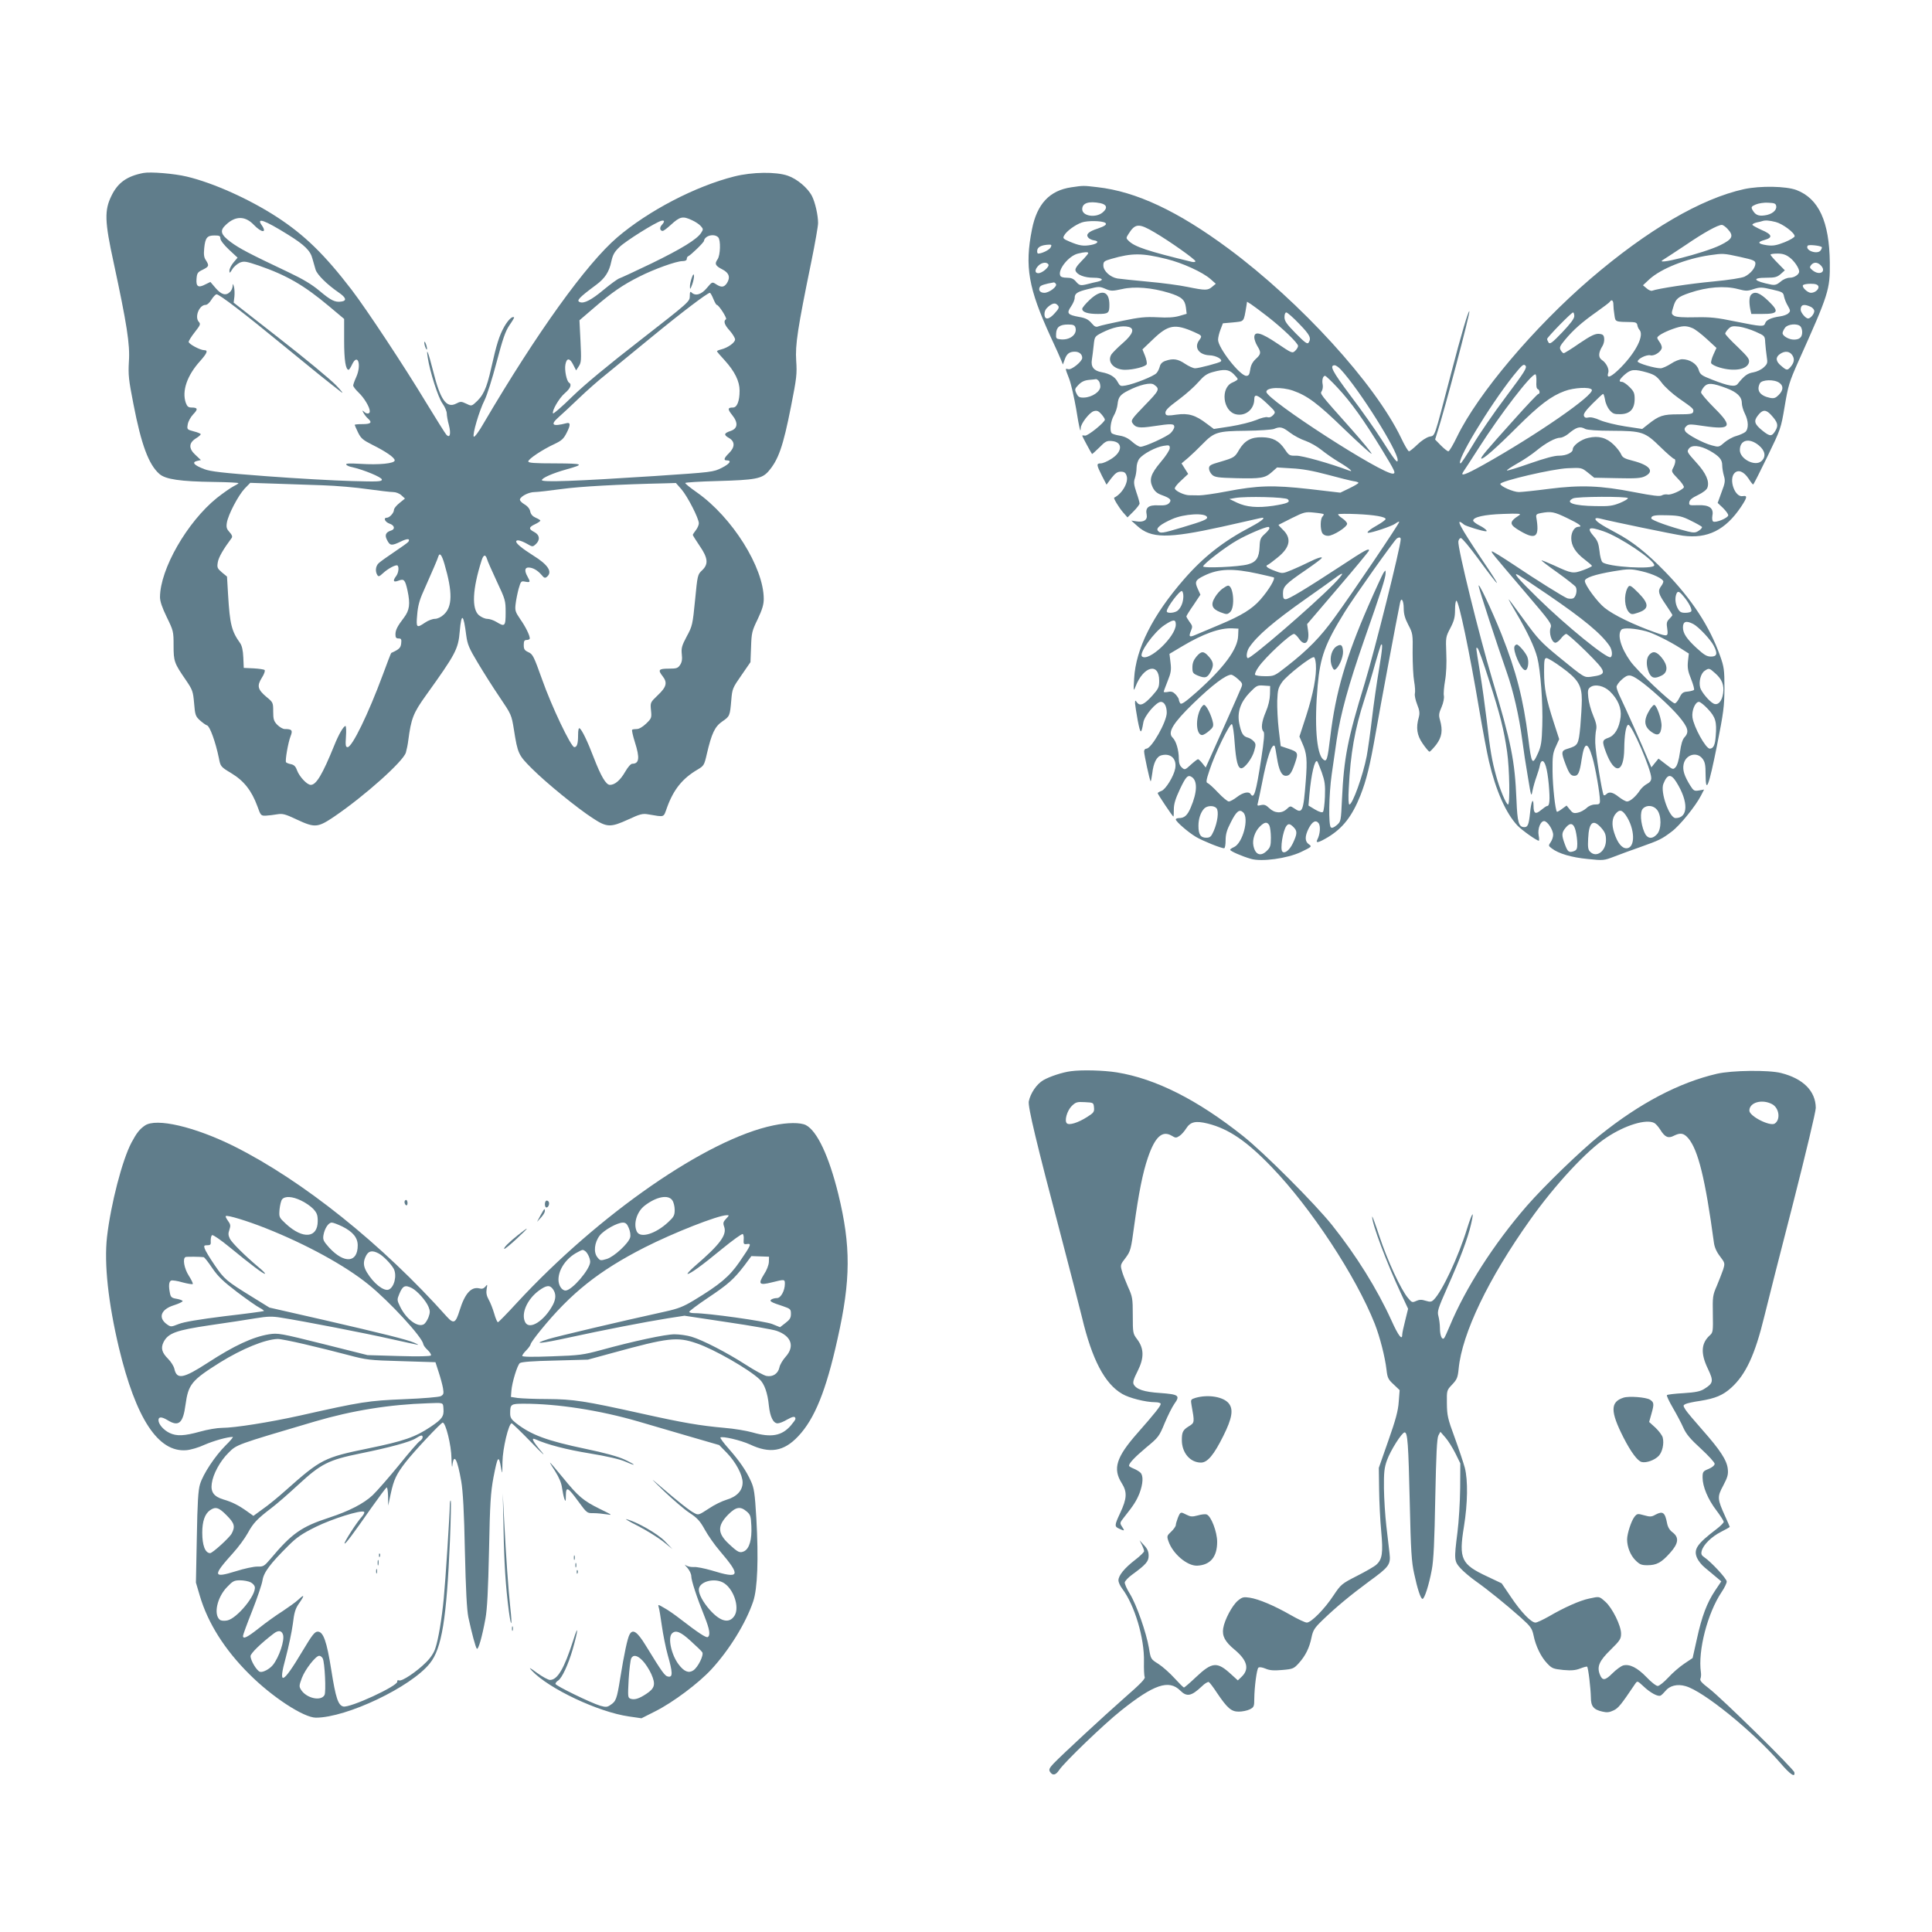 <?xml version="1.0" standalone="no"?>
<!DOCTYPE svg PUBLIC "-//W3C//DTD SVG 20010904//EN"
 "http://www.w3.org/TR/2001/REC-SVG-20010904/DTD/svg10.dtd">
<svg version="1.0" xmlns="http://www.w3.org/2000/svg"
 width="1280pt" height="1280pt" viewBox="0 0 1280 1280"
 preserveAspectRatio="xMidYMid meet">
<g transform="translate(0,1280) scale(0.1,-0.1)"
fill="#607d8b" stroke="none">
<path d="M950 11654 c-109 -21 -169 -64 -211 -150 -48 -97 -46 -170 14 -444
87 -405 109 -542 101 -655 -5 -89 -2 -119 30 -282 52 -269 101 -401 172 -463
41 -36 139 -50 361 -53 90 -1 163 -5 163 -8 0 -3 -15 -12 -33 -21 -18 -9 -68
-44 -110 -77 -197 -159 -376 -471 -377 -657 0 -28 14 -69 45 -133 44 -90 45
-95 45 -187 0 -106 4 -117 81 -229 45 -66 48 -75 55 -154 6 -78 10 -87 38
-113 17 -15 38 -31 48 -34 18 -5 56 -109 78 -216 11 -57 12 -58 83 -101 83
-50 134 -115 172 -218 22 -62 24 -64 56 -63 19 1 53 5 75 9 36 6 53 2 129 -34
122 -57 140 -55 251 20 201 137 455 364 473 423 5 17 13 54 16 81 19 145 33
181 117 298 198 276 214 306 224 425 11 126 25 116 43 -28 8 -59 18 -84 77
-182 37 -62 102 -165 145 -228 77 -114 78 -116 94 -215 25 -159 30 -168 119
-257 95 -95 300 -262 405 -330 92 -60 116 -61 234 -7 77 36 95 40 130 34 115
-19 101 -24 127 47 43 118 102 191 201 249 42 25 45 29 62 104 32 137 53 181
102 215 50 34 51 37 60 142 6 74 9 81 67 164 l60 87 4 101 c3 93 6 106 44 184
30 64 40 96 40 134 0 209 -209 541 -442 705 -43 30 -78 58 -78 63 0 4 96 10
213 13 250 7 294 15 337 63 67 77 98 164 151 433 37 187 40 214 34 301 -7 105
9 212 101 660 24 118 44 232 44 252 0 52 -19 136 -40 178 -27 54 -99 115 -161
136 -78 27 -235 25 -354 -5 -258 -65 -569 -227 -776 -404 -204 -175 -532 -631
-884 -1230 -31 -55 -61 -95 -66 -90 -11 11 36 172 71 241 16 31 52 145 80 252
41 155 58 205 85 245 19 27 33 51 31 52 -11 11 -39 -16 -65 -61 -34 -61 -51
-116 -87 -276 -31 -138 -53 -184 -110 -233 -20 -17 -24 -17 -56 -1 -32 15 -37
15 -66 0 -64 -33 -105 25 -152 214 -33 130 -48 167 -36 90 14 -92 69 -265 98
-304 15 -21 28 -51 28 -65 0 -14 6 -49 14 -77 15 -58 7 -90 -17 -64 -7 8 -67
103 -132 210 -144 239 -397 622 -496 751 -178 232 -311 362 -494 481 -183 119
-421 226 -597 268 -83 20 -241 33 -288 24z m732 -344 c52 -54 89 -55 52 -2
-38 54 19 34 173 -62 110 -68 150 -107 163 -160 6 -22 16 -55 21 -73 11 -34
76 -98 153 -151 50 -34 55 -55 17 -60 -41 -6 -68 7 -143 70 -52 44 -111 79
-208 125 -262 124 -322 156 -381 199 -68 51 -75 76 -31 116 63 59 127 58 184
-2z m2903 31 c22 -10 48 -27 58 -39 17 -19 17 -22 2 -45 -28 -43 -131 -106
-328 -202 -106 -51 -201 -95 -213 -99 -11 -3 -59 -38 -105 -76 -80 -67 -129
-92 -156 -82 -27 9 -9 29 107 115 58 43 86 86 100 154 10 45 20 64 55 97 41
40 238 163 276 173 23 6 24 -5 3 -28 -16 -17 -12 -39 7 -39 5 0 28 17 52 39
62 57 80 61 142 32z m-3125 -121 c0 -12 24 -43 57 -74 l57 -53 -27 -32 c-15
-18 -27 -42 -27 -54 0 -19 2 -18 19 9 10 17 33 36 50 44 28 11 40 9 124 -19
187 -65 300 -130 467 -270 l100 -84 0 -143 c0 -131 10 -194 30 -194 3 0 14 16
23 36 37 77 63 -2 28 -82 -12 -26 -21 -52 -21 -58 0 -7 16 -28 36 -47 37 -35
74 -97 74 -124 0 -18 -21 -20 -39 -2 -11 10 -12 8 -3 -8 6 -11 19 -29 31 -39
29 -26 18 -36 -40 -36 -27 0 -49 -2 -49 -5 0 -2 10 -25 22 -50 19 -39 32 -50
93 -81 91 -45 150 -86 150 -104 0 -21 -103 -31 -229 -23 -70 4 -97 3 -92 -5 3
-6 21 -14 39 -17 76 -17 197 -67 197 -82 0 -14 -24 -15 -202 -10 -112 3 -365
17 -563 32 -292 22 -370 31 -412 47 -68 26 -84 45 -48 54 l26 6 -36 34 c-46
42 -45 79 2 109 18 11 32 23 33 28 0 4 -21 13 -46 19 -45 12 -46 13 -40 47 3
19 19 48 36 66 33 34 31 45 -11 45 -21 0 -29 7 -38 31 -27 78 8 181 95 277 47
53 54 72 27 72 -27 0 -103 41 -103 55 0 7 18 36 41 65 37 47 39 53 26 68 -29
32 3 112 45 112 11 0 27 15 39 35 12 19 27 35 34 35 19 0 186 -128 445 -341
207 -170 286 -233 380 -306 19 -15 4 6 -35 46 -38 39 -207 179 -374 309 l-303
237 5 40 c2 22 1 51 -3 65 -7 23 -8 23 -9 3 -1 -12 -8 -29 -17 -37 -27 -27
-57 -19 -95 25 l-35 41 -33 -16 c-47 -25 -63 -15 -59 36 3 38 7 45 41 61 42
21 44 27 21 63 -13 19 -15 38 -11 80 7 69 19 84 68 84 33 0 39 -3 39 -20z
m3298 8 c18 -18 15 -119 -4 -146 -21 -30 -15 -43 32 -67 45 -23 54 -53 30 -91
-19 -28 -37 -30 -72 -7 -26 17 -26 16 -61 -25 -36 -44 -76 -55 -101 -30 -9 9
-12 4 -12 -24 0 -36 -5 -40 -327 -291 -213 -165 -371 -296 -451 -374 -67 -66
-125 -116 -128 -112 -9 16 39 100 77 133 38 32 49 59 29 71 -16 10 -31 83 -24
120 8 45 29 45 52 -2 l19 -37 18 28 c16 24 17 42 11 165 l-7 139 98 84 c117
101 190 151 298 205 98 50 246 103 286 103 18 0 29 5 29 14 0 8 4 16 9 18 16
6 103 90 105 102 5 35 67 51 94 24z m-32 -408 c9 -22 19 -40 23 -40 13 0 70
-89 61 -95 -19 -12 -10 -38 25 -76 19 -22 35 -48 35 -58 0 -21 -48 -55 -92
-66 -16 -4 -28 -9 -28 -12 0 -3 23 -30 51 -60 67 -74 99 -139 99 -201 0 -70
-17 -112 -44 -112 -36 0 -37 -10 -5 -50 41 -51 37 -89 -10 -105 -45 -15 -48
-26 -11 -47 40 -23 40 -60 0 -100 -33 -32 -38 -48 -16 -48 36 0 22 -22 -31
-49 -58 -29 -60 -29 -448 -55 -521 -34 -745 -42 -745 -27 0 14 72 46 162 71
125 35 116 39 -74 40 -138 0 -178 3 -178 13 0 16 95 79 173 115 48 23 61 34
82 76 26 51 25 70 -3 62 -92 -24 -109 -11 -51 40 24 21 85 78 134 125 50 48
131 120 182 160 50 41 184 151 298 244 197 162 371 294 388 295 4 0 14 -18 23
-40z m-2591 -1235 c94 -3 230 -15 303 -26 73 -10 148 -19 166 -19 19 0 42 -9
56 -22 l23 -21 -37 -30 c-20 -16 -36 -36 -36 -45 0 -20 -29 -52 -47 -52 -25 0
-13 -28 17 -39 34 -11 40 -37 11 -46 -36 -11 -44 -31 -26 -64 19 -37 30 -38
90 -9 43 21 64 21 51 -1 -4 -6 -46 -36 -94 -68 -48 -32 -95 -66 -104 -75 -20
-20 -23 -54 -8 -78 8 -12 13 -10 37 12 33 31 88 60 97 51 11 -11 6 -49 -9 -69
-25 -33 -19 -44 15 -31 37 14 44 6 60 -66 19 -89 13 -130 -23 -178 -45 -59
-57 -83 -57 -113 0 -20 5 -26 21 -26 17 0 20 -5 17 -32 -3 -30 -13 -40 -66
-64 -2 -1 -27 -66 -56 -145 -96 -259 -203 -479 -233 -479 -13 0 -15 11 -11 70
3 39 1 70 -3 70 -13 0 -45 -55 -75 -130 -78 -192 -119 -260 -155 -260 -25 0
-75 54 -91 96 -9 26 -20 37 -40 41 -16 3 -30 9 -33 13 -7 11 14 131 30 172 16
40 9 48 -39 48 -12 0 -34 13 -49 28 -23 24 -27 37 -27 88 0 59 -1 61 -45 97
-58 49 -64 73 -30 127 15 23 23 46 18 51 -4 4 -37 9 -73 11 l-65 3 -3 69 c-2
47 -9 78 -21 95 -57 80 -68 124 -80 322 l-7 119 -34 28 c-30 26 -33 32 -27 67
5 32 36 86 92 161 6 9 2 21 -14 38 -19 21 -23 32 -18 63 9 54 75 180 118 226
l37 38 153 -5 c85 -3 231 -8 324 -11z m2380 -27 c41 -48 115 -193 115 -225 0
-11 -9 -32 -20 -46 -11 -14 -20 -28 -20 -31 0 -3 20 -35 45 -72 56 -81 60
-122 16 -163 -29 -27 -30 -32 -46 -197 -16 -162 -18 -172 -55 -240 -33 -62
-37 -78 -33 -118 4 -33 1 -53 -11 -71 -15 -22 -23 -25 -76 -25 -66 0 -73 -8
-40 -50 33 -42 26 -71 -31 -125 -51 -49 -51 -49 -46 -101 5 -49 4 -53 -32 -88
-23 -22 -47 -36 -62 -36 -14 0 -28 -2 -31 -5 -3 -3 5 -40 18 -81 34 -106 29
-144 -17 -144 -10 0 -29 -22 -47 -53 -32 -56 -68 -87 -101 -87 -26 0 -59 56
-107 180 -41 108 -79 186 -94 195 -6 4 -10 -12 -10 -44 0 -58 -7 -81 -25 -81
-22 0 -151 271 -214 450 -54 151 -61 166 -90 179 -26 12 -31 20 -31 48 0 26 4
33 20 33 11 0 20 5 20 10 0 21 -28 78 -64 129 -32 47 -35 57 -30 99 3 26 12
71 20 101 15 51 16 53 45 47 33 -6 34 -2 14 34 -21 37 -19 60 6 60 29 0 60
-18 86 -48 18 -22 24 -24 37 -13 38 32 7 80 -92 141 -71 45 -112 78 -112 92 0
15 30 8 70 -14 38 -22 39 -22 59 -4 31 28 27 62 -9 81 -39 20 -38 32 5 52 19
9 35 20 35 24 0 3 -14 12 -31 19 -20 9 -32 22 -36 41 -3 18 -18 36 -39 48 -20
12 -32 26 -29 34 9 22 61 47 97 47 18 0 98 9 178 20 123 17 376 31 692 38 l66
2 37 -42z m-1570 -496 c54 -185 53 -282 -5 -334 -18 -17 -42 -28 -59 -28 -15
0 -45 -11 -65 -25 -56 -38 -60 -35 -52 52 4 55 15 97 40 152 64 145 95 216
100 234 9 29 23 11 41 -51z m281 36 c3 -13 33 -80 65 -149 57 -121 59 -128 59
-207 0 -92 -5 -97 -62 -62 -18 11 -45 20 -60 20 -15 0 -39 11 -55 24 -49 42
-43 173 18 364 12 37 25 41 35 10z"/>
<path d="M4583 10959 c-7 -20 -13 -46 -12 -60 0 -19 3 -16 15 16 8 22 13 49
12 59 -2 14 -6 10 -15 -15z"/>
<path d="M7097 11559 c-143 -21 -227 -110 -260 -279 -49 -246 -24 -389 124
-712 34 -73 66 -144 71 -158 l10 -25 12 33 c13 38 31 52 67 52 29 0 49 -17 49
-41 0 -24 -71 -81 -92 -75 -22 5 -23 11 6 -65 13 -35 33 -125 46 -199 20 -127
30 -166 30 -126 0 29 59 105 87 112 21 6 31 1 50 -20 13 -15 23 -31 23 -36 0
-18 -115 -111 -132 -106 -10 2 -18 2 -18 -1 0 -4 55 -107 65 -121 1 -1 23 18
48 43 40 41 50 46 83 43 74 -6 72 -71 -3 -118 -26 -17 -57 -30 -70 -30 -30 0
-29 -9 7 -81 l31 -60 32 43 c26 33 40 43 62 43 23 0 32 -6 39 -27 15 -42 -29
-119 -82 -145 -7 -3 30 -64 58 -97 l30 -34 40 40 c22 22 40 46 40 52 0 7 -9
40 -21 74 -17 51 -19 68 -10 94 6 17 11 48 11 68 0 22 8 48 19 62 26 32 108
76 159 84 38 6 42 5 42 -15 0 -12 -26 -53 -59 -91 -68 -81 -79 -117 -54 -169
13 -26 29 -40 60 -51 58 -21 68 -33 48 -54 -12 -12 -32 -16 -72 -14 -64 3 -86
-15 -76 -62 7 -35 -20 -52 -69 -44 l-33 5 39 -35 c92 -84 202 -85 561 -6 127
29 240 54 253 57 46 11 19 -15 -60 -57 -183 -96 -313 -198 -443 -347 -208
-238 -320 -461 -331 -658 -5 -85 -4 -88 9 -54 52 136 157 163 157 39 0 -43 -5
-53 -45 -98 -54 -60 -82 -73 -102 -46 -12 17 -13 16 -13 -7 1 -13 9 -64 18
-114 18 -91 23 -92 37 -11 7 44 86 136 116 136 23 0 39 -29 39 -72 0 -60 -101
-238 -135 -238 -8 0 -15 -8 -15 -18 0 -22 37 -192 43 -198 2 -3 7 21 11 52 8
70 29 112 61 120 62 16 103 -24 91 -88 -9 -50 -63 -138 -91 -148 -14 -5 -25
-12 -25 -15 0 -7 99 -155 104 -155 2 0 3 21 3 48 0 35 10 69 41 135 39 82 52
96 78 79 39 -26 36 -101 -7 -202 -22 -52 -42 -70 -78 -70 -12 0 -21 -4 -21 -9
0 -14 83 -86 134 -116 46 -27 166 -75 186 -75 6 0 10 24 10 53 0 39 8 68 33
116 38 77 59 93 84 68 40 -39 -4 -203 -61 -229 -14 -6 -26 -14 -26 -18 0 -9
78 -43 137 -60 71 -21 240 2 332 45 72 35 74 36 53 51 -28 19 -28 53 -2 105
25 48 48 59 67 34 13 -20 9 -72 -9 -107 -14 -27 7 -22 71 16 98 60 159 138
214 276 40 102 63 194 102 417 29 167 140 761 161 861 8 39 24 13 24 -39 0
-36 8 -66 30 -108 30 -57 31 -62 29 -187 0 -71 4 -156 10 -188 6 -33 8 -69 5
-81 -3 -12 4 -44 15 -72 16 -40 18 -58 11 -85 -20 -69 -13 -119 26 -175 20
-29 40 -53 45 -53 4 0 24 21 44 46 38 51 45 94 25 165 -9 30 -7 45 11 85 12
28 18 60 15 75 -3 14 1 59 8 100 8 45 11 117 8 181 -4 105 -4 108 27 167 25
48 31 72 31 121 0 33 4 60 9 60 16 0 87 -339 151 -720 23 -135 52 -290 65
-345 45 -192 112 -343 188 -424 29 -31 128 -101 142 -101 3 0 3 16 -1 35 -8
44 12 95 36 95 22 0 60 -58 60 -91 0 -14 -7 -35 -16 -48 -16 -23 -16 -25 7
-42 44 -34 131 -60 238 -70 104 -11 108 -10 176 16 39 15 117 44 175 64 123
44 139 51 206 102 53 39 159 170 194 239 l20 39 -34 -6 c-31 -5 -36 -2 -58 33
-39 63 -51 101 -44 139 12 65 87 88 125 39 17 -22 21 -41 21 -108 1 -130 21
-77 76 197 43 217 48 256 49 377 0 123 -3 142 -29 215 -69 194 -186 374 -365
558 -123 126 -215 199 -326 258 -97 51 -135 77 -135 91 0 6 11 7 28 3 88 -22
489 -105 552 -114 162 -22 281 37 384 190 42 63 45 78 12 72 -52 -10 -95 112
-54 153 25 25 61 10 92 -36 14 -22 28 -40 31 -40 3 0 45 83 94 184 89 184 90
186 115 334 23 137 30 161 91 298 201 447 210 476 208 654 -3 272 -73 424
-221 481 -70 26 -239 29 -347 6 -286 -63 -640 -270 -1020 -596 -373 -321 -743
-759 -881 -1043 -26 -54 -52 -98 -58 -98 -7 0 -29 18 -50 39 l-38 39 15 49
c45 137 219 794 212 801 -6 7 -53 -149 -121 -411 -117 -446 -104 -410 -144
-420 -20 -5 -55 -28 -80 -53 -25 -24 -50 -44 -55 -44 -6 0 -30 41 -53 90 -173
359 -666 899 -1142 1252 -336 249 -612 379 -870 408 -94 11 -92 11 -173 -1z
m193 -105 c43 -9 50 -32 16 -61 -46 -39 -136 -25 -136 21 0 41 43 55 120 40z
m4478 -20 c4 -28 -29 -55 -77 -61 -43 -6 -63 4 -82 39 -8 16 -5 21 23 33 18 8
56 14 83 12 42 -2 50 -5 53 -23z m-4446 -110 c15 -10 -1 -22 -51 -39 -59 -19
-79 -38 -61 -59 6 -8 23 -16 36 -18 39 -5 29 -22 -18 -31 -51 -9 -77 -5 -141
22 -43 18 -47 23 -37 40 14 28 72 71 117 87 36 13 132 12 155 -2z m4443 5 c46
-12 125 -71 125 -94 0 -7 -30 -25 -67 -40 -54 -21 -76 -25 -115 -20 -62 9 -69
21 -18 35 58 16 51 37 -20 67 -33 15 -60 30 -60 34 0 5 12 11 28 15 15 3 32 7
37 9 20 7 47 5 90 -6z m-4115 -69 c99 -58 270 -179 270 -191 0 -5 -12 -7 -27
-3 -288 70 -377 99 -416 139 -17 16 -17 19 -1 44 45 72 69 73 174 11z m3795
24 c44 -47 34 -68 -47 -108 -110 -54 -460 -142 -376 -95 9 5 74 48 145 95 123
84 214 134 241 134 7 0 24 -12 37 -26z m-4484 -123 c-9 -17 -58 -41 -83 -41
-5 0 -8 10 -6 22 3 22 29 35 76 37 19 1 21 -2 13 -18z m5109 2 c2 -2 -1 -12
-7 -21 -20 -31 -106 -2 -87 30 6 9 83 1 94 -9z m-4860 -40 c0 -4 -20 -28 -45
-53 -32 -33 -44 -52 -39 -64 10 -27 59 -46 119 -46 58 0 74 -15 28 -26 -16 -3
-44 -10 -63 -15 -51 -13 -58 -12 -82 16 -16 19 -32 25 -60 25 -25 0 -41 5 -44
15 -16 40 58 131 118 145 44 11 68 12 68 3z m519 -39 c105 -26 239 -87 291
-133 l35 -31 -24 -20 c-29 -25 -45 -25 -163 -1 -52 11 -171 27 -264 35 -93 9
-183 18 -201 21 -47 8 -93 50 -93 86 0 26 5 30 53 44 139 40 204 39 366 -1z
m3799 14 c90 -20 102 -25 102 -44 0 -29 -33 -68 -72 -87 -20 -9 -103 -22 -208
-32 -152 -14 -367 -47 -404 -61 -7 -3 -24 4 -37 16 l-24 20 44 41 c78 70 241
135 397 158 90 13 92 13 202 -11z m329 -4 c31 -23 63 -71 63 -93 0 -19 -32
-41 -62 -41 -18 0 -43 -10 -61 -26 -24 -20 -37 -24 -61 -20 -120 24 -135 46
-31 46 53 0 69 4 92 24 l28 25 -47 48 c-27 27 -48 52 -48 56 0 4 21 7 47 7 34
0 55 -7 80 -26z m-4911 -46 c9 -14 -40 -58 -67 -58 -25 0 -24 25 1 50 22 22
55 26 66 8z m5119 -8 c37 -41 -10 -68 -56 -31 -20 16 -21 21 -10 35 18 22 44
20 66 -4z m-5069 -122 c10 -16 -45 -58 -77 -58 -29 0 -42 19 -29 40 6 10 34
19 92 29 4 0 10 -4 14 -11z m5051 -14 c7 -19 -21 -44 -49 -44 -22 0 -61 37
-53 50 4 6 26 10 51 10 32 0 46 -5 51 -16z m-4720 -19 c33 -14 44 -14 108 0
82 19 197 9 309 -25 84 -26 106 -45 113 -97 l5 -42 -48 -14 c-35 -10 -77 -13
-145 -9 -79 4 -120 0 -230 -23 -73 -15 -144 -31 -158 -36 -20 -8 -28 -5 -50
21 -20 23 -39 33 -80 40 -78 14 -86 24 -56 68 14 20 25 46 25 58 0 30 17 41
86 58 77 19 78 19 121 1z m4187 0 c53 -14 64 -14 105 0 42 13 53 13 121 -3 70
-16 75 -19 80 -48 4 -17 15 -45 26 -62 16 -29 17 -34 3 -47 -8 -9 -33 -18 -55
-21 -58 -8 -93 -24 -99 -45 -8 -25 -23 -24 -197 11 -125 26 -166 30 -265 28
-80 -2 -125 1 -140 9 -20 12 -21 15 -7 59 16 55 30 67 109 94 115 39 231 48
319 25z m-825 -102 c0 -16 3 -47 7 -70 7 -47 2 -45 119 -47 22 -1 31 -6 33
-21 2 -11 8 -24 13 -29 34 -36 -19 -144 -121 -249 -64 -65 -99 -81 -85 -37 8
24 -13 66 -42 85 -25 17 -24 48 4 93 8 13 13 35 11 50 -2 22 -9 28 -34 30 -25
2 -52 -10 -129 -62 -53 -37 -100 -66 -105 -66 -5 0 -14 9 -20 20 -10 18 -5 28
29 69 56 67 113 117 208 184 45 32 85 62 88 67 12 19 24 10 24 -17z m-2294
-78 c102 -79 205 -178 205 -197 0 -8 -9 -23 -20 -33 -18 -17 -22 -15 -117 49
-108 73 -153 85 -153 41 0 -13 9 -39 20 -57 27 -44 25 -54 -11 -87 -21 -20
-32 -41 -36 -70 -5 -33 -10 -41 -26 -41 -42 0 -187 185 -187 239 0 14 7 44 16
67 l16 42 68 6 c75 8 69 0 87 104 l5 33 27 -17 c14 -9 62 -45 106 -79z m-1386
71 c10 -11 6 -22 -20 -50 -39 -45 -69 -48 -69 -7 0 20 9 36 26 50 31 25 47 26
63 7z m4986 -8 c14 -6 25 -19 25 -29 0 -19 -25 -49 -41 -49 -16 0 -49 39 -49
58 0 34 21 40 65 20z m-3388 -113 c72 -74 82 -95 63 -125 -8 -12 -24 -1 -85
61 -61 62 -75 82 -75 108 0 18 5 31 12 31 7 0 46 -34 85 -75z m1823 51 c0 -17
-25 -50 -80 -108 -65 -68 -81 -80 -90 -68 -5 8 -10 19 -10 24 0 11 161 176
172 176 4 0 8 -11 8 -24z m-3305 -76 c14 -46 -38 -86 -101 -78 -26 3 -29 6
-27 38 2 43 24 60 79 60 34 0 44 -4 49 -20z m4803 8 c7 -7 12 -24 12 -38 0
-34 -17 -50 -55 -50 -33 0 -75 24 -75 43 0 7 7 23 16 35 17 25 81 31 102 10z
m-4450 -4 c41 -11 28 -48 -38 -106 -34 -29 -67 -63 -76 -75 -32 -50 15 -103
90 -103 56 0 137 21 143 37 3 8 -2 33 -11 56 l-17 42 70 67 c101 97 145 105
275 47 50 -22 52 -25 31 -53 -36 -48 -2 -97 68 -100 43 -1 90 -27 75 -41 -9
-9 -146 -45 -170 -45 -13 0 -43 14 -67 30 -47 32 -79 37 -130 19 -21 -7 -33
-20 -37 -37 -4 -15 -13 -35 -22 -44 -17 -20 -147 -72 -204 -82 -34 -6 -38 -4
-53 23 -17 34 -52 55 -106 65 -52 9 -73 36 -65 83 3 21 9 64 12 96 6 57 7 58
55 83 71 36 134 49 177 38z m3735 -8 c18 -7 60 -40 95 -72 l64 -59 -20 -44
c-11 -24 -18 -50 -15 -57 3 -8 28 -21 56 -29 95 -28 182 -14 194 33 5 22 -4
35 -75 104 -45 42 -82 82 -82 88 0 5 10 20 21 31 18 18 28 20 71 15 28 -4 77
-19 110 -34 60 -27 61 -27 63 -72 2 -25 6 -66 10 -92 7 -43 5 -49 -20 -72 -16
-15 -46 -29 -69 -33 -38 -6 -60 -22 -104 -77 -17 -21 -60 -14 -167 28 -72 28
-81 34 -91 66 -12 40 -60 70 -109 70 -17 0 -50 -13 -75 -30 -25 -16 -56 -30
-68 -30 -39 0 -152 33 -152 45 0 18 59 47 84 41 28 -7 76 27 76 52 0 9 -7 26
-15 36 -8 11 -15 23 -15 28 0 12 43 37 101 58 65 23 89 24 132 6z m662 -180
c16 -25 12 -49 -13 -78 -20 -23 -25 -23 -61 8 -37 30 -39 57 -9 78 32 23 65
20 83 -8z m-1898 -275 c-80 -106 -178 -249 -218 -317 -41 -68 -78 -124 -82
-124 -39 0 186 374 348 579 59 73 69 82 81 69 13 -13 -3 -39 -129 -207z
m-1095 182 c124 -134 378 -538 378 -601 0 -26 -20 -1 -105 133 -42 66 -135
198 -207 293 -122 163 -142 202 -105 202 7 0 25 -12 39 -27z m-710 -30 c15
-15 28 -30 28 -35 0 -4 -15 -14 -34 -22 -82 -34 -65 -191 23 -211 64 -14 121
34 121 101 0 37 23 29 86 -31 57 -54 57 -55 39 -75 -12 -13 -25 -18 -38 -14
-10 3 -43 -5 -75 -19 -32 -13 -107 -32 -169 -42 l-111 -17 -47 35 c-74 57
-122 71 -200 60 -52 -8 -68 -7 -72 3 -8 21 8 39 92 101 44 33 100 83 125 112
36 41 55 55 95 66 77 21 105 18 137 -12z m2741 9 c49 -15 63 -24 95 -66 20
-28 71 -74 112 -103 99 -69 102 -72 98 -91 -3 -14 -18 -17 -98 -17 -102 0
-128 -8 -202 -67 l-38 -30 -112 17 c-64 10 -136 28 -167 41 -33 15 -62 22 -77
18 -17 -4 -26 -1 -30 11 -5 12 11 35 57 81 35 35 66 64 70 64 4 0 9 -18 13
-39 3 -22 17 -53 30 -68 21 -24 31 -28 72 -27 63 1 94 34 94 101 0 38 -5 50
-34 79 -19 19 -41 34 -50 34 -25 0 -19 15 19 49 41 35 63 37 148 13z m-734
-59 c-2 -30 1 -48 9 -51 13 -4 17 -32 4 -32 -5 0 -77 -76 -160 -169 -187 -208
-224 -252 -218 -259 9 -9 97 68 239 210 146 145 223 204 313 237 61 23 168 29
180 9 20 -33 -364 -299 -719 -498 -121 -67 -155 -79 -132 -45 6 8 51 78 102
157 145 227 346 488 375 488 5 0 8 -21 7 -47z m-1318 -41 c89 -95 173 -212
297 -415 82 -135 91 -152 72 -155 -65 -10 -840 490 -840 542 0 30 99 34 176 8
97 -34 166 -86 341 -256 96 -92 177 -166 180 -162 3 3 -57 76 -133 162 -215
241 -209 234 -197 253 6 10 9 29 6 44 -6 30 2 57 16 57 5 0 42 -35 82 -78z
m-1583 46 c7 -7 12 -24 12 -39 0 -34 -55 -71 -108 -73 -30 -1 -39 4 -50 27
-13 27 -12 31 13 57 20 21 40 30 69 33 22 2 43 4 47 5 3 1 10 -3 17 -10z
m4510 -14 c29 -20 28 -49 -4 -81 -20 -20 -31 -24 -57 -19 -67 14 -92 49 -67
97 14 24 95 27 128 3z m-4143 -12 c41 -29 38 -36 -60 -137 -87 -90 -94 -100
-82 -118 20 -31 45 -35 137 -21 120 18 140 18 140 -4 0 -10 -11 -28 -24 -41
-26 -25 -171 -91 -200 -91 -10 0 -35 15 -56 34 -26 23 -51 35 -83 40 -26 4
-49 12 -53 17 -13 21 -5 80 15 115 12 20 23 54 25 75 5 48 17 64 70 91 76 39
149 56 171 40z m3794 -24 c69 -26 101 -57 101 -98 0 -17 9 -48 20 -70 25 -49
26 -102 3 -122 -10 -8 -37 -20 -61 -27 -23 -6 -58 -26 -78 -43 -35 -31 -37
-31 -82 -19 -58 15 -162 71 -176 93 -8 13 -7 22 6 34 15 15 25 15 119 1 178
-26 191 -3 68 119 -49 49 -89 96 -89 104 0 9 10 26 21 39 25 26 54 24 148 -11z
m293 -175 c46 -50 52 -70 31 -106 -24 -40 -36 -40 -84 -2 -56 45 -62 65 -32
103 30 39 52 40 85 5z m-3186 -119 c26 -20 73 -45 104 -55 31 -11 78 -38 105
-60 27 -22 80 -59 117 -81 63 -37 101 -69 67 -56 -124 47 -312 100 -351 99
-44 -1 -48 1 -75 41 -38 57 -80 80 -151 81 -72 2 -116 -22 -152 -82 -29 -51
-33 -53 -127 -81 -64 -18 -73 -24 -73 -44 0 -12 9 -31 21 -42 18 -16 40 -19
157 -22 165 -4 193 0 238 40 l35 31 97 -6 c67 -3 140 -16 237 -42 77 -21 155
-40 173 -43 17 -2 32 -7 32 -11 0 -4 -27 -20 -60 -36 l-60 -29 -206 24 c-242
27 -340 24 -549 -16 -77 -15 -158 -26 -180 -26 -22 0 -52 1 -68 1 -30 1 -82
24 -93 42 -4 7 13 30 41 55 l47 44 -22 35 -22 35 44 37 c24 21 66 61 95 91 78
80 100 86 288 88 88 1 171 7 185 12 41 17 56 14 106 -24z m1957 24 c14 -7 80
-12 177 -12 200 -1 218 -7 321 -108 44 -43 85 -78 90 -78 13 0 10 -31 -6 -60
-13 -24 -11 -27 32 -72 25 -25 42 -51 39 -57 -13 -20 -88 -53 -108 -47 -11 2
-28 0 -38 -6 -13 -8 -57 -3 -181 21 -224 44 -356 49 -569 22 -91 -12 -179 -21
-197 -21 -37 0 -123 38 -123 54 1 19 346 100 447 104 91 4 91 4 133 -29 l42
-34 153 -3 c125 -3 159 0 184 13 64 32 32 73 -80 102 -56 14 -70 22 -79 44 -6
14 -28 43 -49 63 -47 46 -101 61 -168 45 -48 -10 -103 -51 -103 -76 0 -22 -44
-42 -90 -42 -30 1 -95 -17 -193 -51 -82 -29 -151 -50 -153 -47 -3 3 28 23 68
46 40 22 98 61 128 86 61 50 125 85 157 85 12 0 34 11 50 23 57 48 80 55 116
35z m1150 -109 c42 -35 49 -75 17 -104 -42 -38 -143 14 -143 73 0 68 62 84
126 31z m-324 -36 c61 -35 81 -58 81 -94 0 -18 5 -49 11 -70 10 -33 9 -47 -15
-109 l-26 -72 35 -33 c19 -19 35 -40 35 -49 0 -17 -83 -52 -100 -41 -6 4 -8
20 -5 39 10 50 -21 72 -97 69 -56 -2 -59 -1 -56 20 2 15 19 29 57 47 33 16 58
35 63 49 15 41 -9 96 -72 165 -62 69 -65 73 -52 92 19 29 75 24 141 -13z
m-2797 -321 c19 -19 -2 -28 -97 -43 -104 -15 -177 -9 -240 21 l-50 24 40 7
c70 12 332 6 347 -9z m2253 8 c3 -5 -21 -19 -52 -32 -49 -20 -74 -23 -163 -21
-144 2 -205 23 -148 51 27 13 355 14 363 2z m-2016 -106 c3 -2 -1 -10 -7 -16
-15 -15 -16 -82 -2 -109 7 -12 21 -19 39 -19 34 0 126 58 126 80 0 8 -14 24
-32 36 -18 12 -30 24 -27 27 3 3 58 4 122 1 118 -5 192 -18 192 -33 0 -5 -24
-23 -54 -40 -49 -27 -77 -51 -61 -51 25 0 156 44 178 60 15 11 27 17 27 12 0
-12 -314 -477 -428 -633 -94 -130 -176 -214 -318 -325 -80 -63 -83 -64 -142
-64 -34 0 -64 4 -67 10 -3 5 7 29 24 52 44 64 210 218 234 218 6 0 21 -14 32
-30 39 -58 73 -28 61 53 l-6 42 205 240 c113 132 205 243 205 248 0 17 -27 2
-182 -100 -240 -157 -350 -223 -370 -223 -14 0 -18 8 -18 38 0 46 16 63 152
156 54 37 101 72 104 78 9 13 -28 2 -86 -27 -25 -13 -74 -35 -109 -50 -63 -26
-64 -26 -110 -9 -53 19 -72 34 -53 41 7 3 37 25 66 49 85 68 95 129 33 187
-16 15 -28 29 -26 30 2 1 42 21 89 45 79 39 89 42 145 36 33 -3 62 -8 64 -10z
m1613 -26 c80 -38 107 -58 76 -58 -26 0 -48 -34 -48 -75 0 -51 28 -96 90 -143
25 -19 46 -37 47 -41 2 -3 -24 -16 -57 -28 -69 -25 -77 -23 -194 31 -44 20
-81 35 -83 33 -1 -2 47 -39 108 -82 60 -43 114 -86 119 -94 12 -24 0 -70 -20
-76 -9 -3 -26 -2 -36 1 -26 10 -203 120 -362 227 -74 49 -136 87 -138 84 -6
-5 0 -12 225 -276 163 -191 174 -206 164 -230 -12 -33 6 -95 30 -99 8 -2 26
11 38 27 13 17 29 31 36 31 7 0 65 -51 128 -113 145 -144 148 -155 34 -171
-44 -5 -43 -6 -213 133 -115 94 -138 119 -228 243 -55 76 -101 138 -103 138
-2 0 21 -42 51 -92 72 -122 121 -225 139 -295 21 -82 38 -303 33 -451 -3 -106
-8 -136 -27 -179 -39 -87 -44 -80 -66 97 -33 260 -79 440 -176 685 -68 170
-161 365 -152 320 5 -29 117 -372 186 -570 43 -122 82 -292 102 -446 8 -63 25
-175 38 -249 21 -128 22 -132 30 -90 5 25 17 68 27 95 10 28 20 61 22 74 2 14
8 26 14 28 19 6 35 -47 45 -154 9 -103 6 -143 -11 -143 -5 0 -22 -12 -39 -26
-38 -32 -51 -25 -51 29 -1 59 -16 27 -23 -49 -8 -76 -15 -94 -37 -94 -38 0
-47 29 -53 180 -11 263 -34 376 -161 801 -86 289 -230 872 -224 912 2 12 9 22
17 22 8 0 57 -59 110 -131 155 -212 172 -222 38 -24 -160 238 -191 298 -127
244 13 -10 123 -44 145 -44 15 0 -9 22 -46 40 -21 11 -39 25 -39 31 0 23 74
40 198 44 103 4 123 2 108 -8 -71 -46 -69 -62 9 -107 102 -59 126 -37 103 95
-2 16 4 21 32 26 67 12 85 9 172 -33z m-2385 6 c5 -14 -23 -26 -164 -68 -134
-40 -146 -42 -162 -22 -14 17 20 44 95 77 78 35 221 43 231 13z m3206 -24 c37
-18 70 -37 73 -41 2 -5 -7 -16 -21 -25 -21 -14 -32 -15 -73 -5 -113 29 -242
74 -242 87 0 19 25 23 115 20 68 -2 91 -7 148 -36z m-2793 -50 c0 -6 -14 -23
-31 -38 -27 -24 -32 -35 -34 -85 -3 -72 -22 -101 -77 -116 -59 -17 -302 -27
-297 -13 7 20 149 129 225 172 64 37 182 88 207 89 4 1 7 -4 7 -9z m2214 -20
c108 -37 336 -190 336 -225 0 -30 -313 -11 -344 21 -7 7 -16 40 -19 74 -6 50
-13 69 -37 96 -51 59 -34 68 64 34z m-1344 -53 c0 -48 -173 -739 -238 -952
-114 -372 -138 -493 -151 -769 -7 -147 -7 -149 -35 -173 -19 -16 -32 -21 -39
-14 -16 16 -13 218 6 351 10 69 25 172 33 229 26 174 78 362 182 661 114 325
142 413 142 443 0 21 0 21 -14 2 -7 -11 -53 -110 -101 -220 -148 -339 -216
-572 -251 -862 -19 -158 -24 -174 -48 -154 -44 37 -59 233 -36 490 17 189 49
276 177 483 60 98 330 478 347 490 16 11 26 9 26 -5z m-945 -228 c50 -11 96
-22 103 -24 15 -5 -30 -82 -88 -148 -55 -62 -124 -105 -270 -166 -69 -29 -140
-59 -159 -67 -41 -18 -47 -13 -31 26 12 28 11 34 -9 60 -11 16 -21 32 -21 36
0 4 21 38 47 75 l46 69 -18 40 c-21 46 -15 58 43 86 96 47 190 50 357 13z
m2543 16 c73 -17 142 -50 142 -68 0 -6 -7 -21 -15 -31 -23 -31 -18 -50 30
-120 25 -37 45 -68 45 -71 0 -3 -9 -14 -21 -26 -17 -17 -19 -28 -13 -65 7 -52
3 -53 -77 -25 -146 52 -277 115 -338 164 -48 38 -131 151 -131 178 0 21 66 43
189 64 101 17 116 17 189 0z m-2043 -86 c-142 -144 -542 -489 -567 -489 -14 0
-9 45 8 70 52 78 162 172 379 325 77 54 160 113 184 131 72 55 70 39 -4 -37z
m1423 -71 c237 -162 352 -258 406 -338 17 -26 21 -65 7 -74 -22 -14 -291 204
-484 393 -131 128 -169 174 -127 151 11 -6 101 -66 198 -132z m-2418 -8 c0
-36 -13 -72 -35 -93 -18 -19 -75 -23 -75 -7 0 26 88 142 101 134 5 -3 9 -18 9
-34z m3314 -1 c35 -41 58 -87 51 -99 -3 -6 -22 -10 -40 -10 -28 0 -37 6 -50
30 -16 30 -19 67 -9 94 9 23 19 20 48 -15z m-3364 -187 c0 -80 -181 -250 -224
-211 -22 20 78 160 148 207 60 40 76 41 76 4z m3428 4 c35 -18 115 -103 136
-144 27 -52 22 -72 -18 -72 -28 0 -46 11 -96 57 -65 60 -90 97 -90 136 0 40
21 47 68 23z m-3015 -78 c-3 -88 -92 -210 -276 -374 -77 -68 -101 -84 -108
-73 -5 8 -9 19 -9 25 0 5 -10 21 -21 33 -16 17 -29 22 -50 17 -16 -3 -29 -3
-29 1 0 4 12 35 26 71 22 54 25 74 19 122 l-7 58 84 50 c139 83 250 123 333
119 l40 -2 -2 -47z m2702 30 c47 -12 154 -65 229 -113 l55 -35 -6 -52 c-4 -43
0 -66 21 -117 14 -36 23 -68 19 -72 -5 -4 -24 -9 -43 -11 -29 -2 -38 -9 -53
-40 -10 -21 -24 -38 -31 -38 -22 0 -252 218 -295 280 -64 90 -88 178 -58 209
13 13 87 9 162 -11z m-1769 -255 c-14 -82 -35 -227 -46 -321 -11 -94 -27 -207
-35 -251 -25 -129 -94 -321 -115 -321 -6 0 -8 43 -4 108 11 228 40 392 103
586 22 67 54 173 71 236 18 63 35 119 38 125 15 24 11 -24 -12 -162z m728 -66
c75 -232 100 -332 121 -478 16 -113 20 -349 6 -349 -12 0 -56 104 -79 191 -27
98 -39 164 -62 366 -11 92 -31 237 -45 321 -29 177 -28 165 -15 157 5 -3 39
-97 74 -208z m-1146 102 c6 -75 -18 -198 -64 -341 l-45 -138 19 -44 c30 -66
34 -109 23 -251 -16 -204 -22 -219 -79 -179 -22 15 -25 15 -47 -6 -33 -31 -80
-29 -116 6 -22 21 -33 25 -55 20 -24 -6 -26 -5 -20 16 3 13 16 70 27 128 33
172 66 267 84 248 2 -2 9 -37 15 -78 13 -83 31 -120 59 -120 25 0 38 17 61 85
23 68 21 73 -48 96 l-47 16 -13 109 c-7 60 -11 146 -10 191 3 72 6 86 33 125
31 43 191 169 210 164 6 -1 11 -22 13 -47z m1628 -20 c108 -78 134 -119 134
-215 0 -38 -5 -118 -10 -178 -12 -120 -15 -125 -82 -146 -45 -13 -46 -23 -17
-100 25 -66 36 -80 60 -80 25 0 35 22 48 110 18 116 39 120 71 12 20 -67 50
-240 50 -287 0 -21 -4 -25 -32 -25 -20 0 -42 -9 -57 -24 -15 -13 -40 -27 -57
-30 -27 -6 -35 -3 -53 20 l-22 27 -30 -22 c-17 -13 -32 -21 -34 -19 -11 11
-28 167 -29 268 -1 100 2 121 22 164 l22 49 -36 111 c-50 154 -64 226 -64 334
0 78 2 92 16 92 9 0 54 -27 100 -61z m1017 -39 c46 -40 61 -79 53 -134 -8 -54
-35 -82 -64 -67 -29 15 -81 78 -88 106 -10 39 4 93 29 110 29 20 31 20 70 -15z
m-3161 -39 c30 -27 32 -32 21 -58 -9 -24 -169 -383 -219 -493 l-16 -35 -22 28
c-12 15 -25 27 -29 27 -4 0 -25 -16 -47 -36 -39 -36 -41 -36 -60 -19 -14 12
-20 31 -20 59 0 56 -18 117 -41 139 -36 34 3 97 137 227 128 124 214 188 251
190 7 0 27 -13 45 -29z m2657 -7 c67 -46 204 -170 262 -238 64 -76 72 -106 39
-141 -13 -14 -23 -46 -30 -100 -7 -50 -18 -87 -29 -98 -16 -17 -19 -16 -65 20
l-48 37 -24 -29 -23 -29 -17 39 c-43 105 -160 366 -185 417 -16 32 -29 66 -29
77 0 10 16 33 36 50 40 35 55 35 113 -5z m-2445 -94 c-1 -35 -11 -78 -28 -117
-28 -66 -33 -112 -15 -130 8 -8 4 -56 -15 -180 -35 -226 -48 -270 -71 -233
-11 18 -50 10 -89 -20 -22 -17 -46 -30 -55 -30 -8 0 -40 26 -71 59 -30 32 -61
60 -69 63 -12 3 -10 19 12 84 36 112 137 318 149 306 6 -6 14 -61 18 -124 9
-121 21 -168 44 -168 23 0 73 67 86 116 11 39 11 47 -4 63 -10 11 -28 22 -41
25 -30 8 -42 30 -55 95 -14 74 9 139 69 202 46 47 51 50 92 47 l44 -3 -1 -55z
m2252 19 c53 -51 78 -111 71 -169 -9 -73 -38 -123 -81 -138 -42 -15 -43 -23
-16 -96 57 -151 119 -139 121 23 1 90 11 154 26 159 22 7 153 -296 153 -353 0
-17 -9 -29 -29 -39 -15 -8 -36 -27 -46 -42 -26 -40 -65 -74 -85 -74 -10 0 -34
14 -55 30 -40 32 -64 37 -83 18 -6 -6 -14 -9 -17 -6 -10 10 -55 287 -56 346
-1 31 2 71 6 88 5 22 0 47 -20 94 -15 35 -29 88 -32 118 -5 46 -3 57 13 69 31
23 91 10 130 -28z m649 -116 c51 -54 60 -85 52 -180 -4 -59 -15 -82 -39 -83
-27 0 -106 143 -115 207 -6 45 18 103 43 103 8 0 35 -21 59 -47z m-2558 -420
c20 -58 24 -82 21 -160 -2 -51 -8 -97 -13 -102 -6 -6 -26 0 -53 16 l-43 26 6
71 c12 137 36 238 52 222 3 -3 16 -36 30 -73z m2349 -64 c82 -131 80 -239 -5
-239 -41 0 -102 171 -81 226 26 66 50 70 86 13z m-3046 -174 c16 -20 7 -91
-19 -151 -17 -38 -24 -44 -50 -44 -37 0 -51 22 -51 79 0 45 14 88 37 113 20
22 66 23 83 3z m2919 -11 c30 -38 29 -129 -1 -161 -33 -36 -66 -30 -84 14 -25
59 -30 136 -9 156 25 26 70 22 94 -9z m-209 -33 c63 -90 67 -221 5 -221 -30 0
-59 36 -80 101 -19 56 -15 102 12 131 23 25 38 23 63 -11z m-2360 -70 c5 -11
10 -47 10 -81 0 -51 -4 -65 -25 -85 -42 -43 -79 -29 -91 33 -8 39 10 94 43
126 31 31 49 33 63 7z m2199 -16 c25 -29 31 -45 31 -81 0 -73 -63 -120 -105
-77 -14 13 -16 31 -13 88 5 109 33 131 87 70z m-2039 5 c26 -26 25 -44 -4
-106 -22 -46 -54 -72 -70 -56 -16 16 3 138 27 170 13 17 24 15 47 -8z m1869
-24 c6 -25 11 -63 11 -86 0 -33 -4 -42 -22 -49 -34 -12 -42 -5 -61 47 -22 60
-21 74 4 106 32 40 55 34 68 -18z"/>
<path d="M7220 10814 c-28 -26 -50 -53 -50 -60 0 -22 36 -34 103 -34 70 0 77
5 77 60 0 94 -52 107 -130 34z"/>
<path d="M11602 10848 c-13 -13 -15 -49 -6 -97 l7 -31 72 0 c107 0 114 15 42
85 -57 55 -90 68 -115 43z"/>
<path d="M10035 8520 c-16 -26 42 -160 70 -160 18 0 27 55 14 88 -11 28 -57
82 -70 82 -4 0 -11 -5 -14 -10z"/>
<path d="M8857 8519 c-33 -19 -49 -74 -37 -120 7 -23 16 -39 23 -36 24 8 57
81 55 121 -3 43 -13 51 -41 35z"/>
<path d="M8098 8899 c-15 -11 -37 -36 -48 -55 -31 -50 -21 -78 35 -100 43 -16
46 -16 65 1 34 31 22 176 -14 175 -6 0 -23 -10 -38 -21z"/>
<path d="M10782 8903 c-25 -50 -19 -130 12 -161 13 -13 21 -14 56 -2 77 25 78
58 4 133 -52 52 -59 55 -72 30z"/>
<path d="M7926 8449 c-18 -22 -26 -42 -26 -70 0 -36 3 -41 36 -55 49 -20 64
-15 86 28 22 42 18 64 -17 102 -31 34 -47 33 -79 -5z"/>
<path d="M10927 8462 c-21 -23 -22 -71 -3 -117 17 -39 39 -44 86 -20 41 21 41
67 -1 118 -34 41 -57 46 -82 19z"/>
<path d="M7946 8087 c-27 -71 -17 -157 19 -157 7 0 28 12 45 27 26 22 31 31
26 56 -10 49 -44 117 -59 117 -8 0 -22 -19 -31 -43z"/>
<path d="M10930 8098 c-42 -68 -39 -111 11 -147 42 -31 63 -19 67 37 3 42 -32
142 -49 142 -5 0 -18 -15 -29 -32z"/>
<path d="M2811 10530 c0 -8 4 -24 9 -35 5 -13 9 -14 9 -5 0 8 -4 24 -9 35 -5
13 -9 14 -9 5z"/>
<path d="M7095 5703 c-56 -7 -140 -35 -182 -59 -45 -26 -86 -87 -97 -141 -6
-37 48 -265 219 -913 57 -217 117 -451 134 -520 66 -277 150 -438 266 -505 45
-27 155 -55 218 -55 21 0 37 -5 37 -11 0 -14 -39 -63 -157 -197 -138 -157
-161 -233 -102 -327 38 -60 36 -102 -10 -200 -38 -81 -38 -89 -6 -103 36 -17
38 -15 19 13 -16 24 -15 27 12 61 67 84 84 112 104 162 23 62 26 115 6 135 -8
8 -28 20 -45 27 -17 7 -31 15 -31 19 0 17 38 57 114 121 80 66 86 73 122 161
21 50 50 108 65 129 39 54 29 62 -94 71 -108 7 -158 24 -176 57 -7 14 -1 35
26 88 44 87 43 150 -3 211 -28 37 -29 41 -29 158 0 113 -2 124 -32 190 -17 39
-36 87 -41 108 -10 35 -8 41 25 83 33 45 36 53 58 218 29 210 56 347 90 446
47 138 95 182 157 146 26 -16 31 -16 52 -2 13 8 33 31 45 50 28 44 62 52 143
32 139 -35 259 -117 424 -289 261 -271 557 -722 682 -1037 34 -87 68 -219 78
-305 6 -53 11 -64 47 -97 l40 -38 -6 -77 c-4 -60 -20 -119 -69 -258 l-63 -180
2 -145 c1 -80 7 -204 14 -276 13 -142 7 -185 -32 -220 -11 -11 -68 -44 -127
-74 -104 -53 -108 -57 -157 -130 -59 -90 -148 -180 -177 -180 -11 0 -60 23
-107 50 -108 62 -212 106 -272 115 -40 6 -49 4 -78 -20 -38 -32 -88 -127 -97
-183 -8 -51 11 -88 76 -142 85 -71 99 -129 45 -180 l-24 -23 -44 40 c-93 86
-126 83 -233 -18 -40 -38 -76 -69 -80 -69 -4 0 -32 28 -63 62 -30 33 -78 76
-106 94 -51 32 -51 32 -63 106 -18 103 -82 286 -126 358 -21 33 -36 68 -34 77
2 9 23 32 48 50 93 68 110 88 110 126 0 27 -8 46 -30 69 l-30 33 15 -30 c8
-16 15 -35 15 -42 0 -6 -27 -33 -60 -58 -70 -54 -110 -103 -110 -135 0 -13 11
-37 24 -54 83 -109 149 -330 145 -486 -1 -47 1 -92 5 -101 5 -11 -30 -47 -131
-135 -143 -126 -412 -375 -473 -438 -28 -30 -32 -40 -24 -54 18 -28 38 -24 62
12 36 53 296 303 408 392 219 175 318 208 393 134 44 -44 74 -38 143 27 20 20
41 32 47 29 6 -4 30 -35 52 -69 70 -104 96 -127 146 -127 24 0 57 7 73 15 28
14 30 20 30 73 1 76 16 192 27 203 6 6 25 3 47 -6 28 -12 55 -14 112 -9 70 6
76 9 109 45 44 49 70 101 84 170 10 48 19 63 74 116 88 85 186 166 308 256
132 96 144 111 135 186 -4 31 -13 112 -21 180 -8 68 -15 180 -16 250 -1 105 2
136 20 186 23 65 99 185 117 185 20 0 25 -75 34 -465 7 -320 12 -394 29 -470
22 -103 43 -166 55 -168 13 -3 44 95 62 193 12 62 18 191 23 475 6 294 11 396
21 415 l13 24 34 -39 c19 -22 48 -69 66 -105 l32 -65 -1 -165 c-1 -91 -9 -222
-18 -292 -23 -182 -22 -191 20 -238 20 -22 66 -61 103 -87 79 -56 199 -153
298 -241 64 -58 73 -70 83 -116 14 -71 50 -145 91 -187 31 -33 40 -36 106 -43
56 -5 82 -2 113 10 23 9 43 14 45 12 8 -7 24 -147 25 -204 0 -59 18 -81 77
-94 29 -7 46 -5 73 8 32 15 49 36 144 177 14 20 15 19 53 -16 46 -44 99 -73
116 -62 7 4 20 17 30 29 28 36 80 49 134 33 117 -32 445 -298 628 -509 66 -77
100 -100 93 -62 -4 22 -482 492 -566 556 -47 36 -62 52 -56 65 4 9 5 27 3 41
-21 144 44 393 137 532 19 28 34 59 34 70 0 19 -103 130 -149 161 -18 12 -22
21 -17 41 10 41 65 95 128 127 32 16 58 31 58 33 0 2 -13 32 -29 67 -54 119
-55 131 -14 207 29 55 34 74 30 110 -6 58 -52 127 -167 257 -52 59 -103 119
-113 135 -17 28 -17 29 0 38 10 5 54 15 98 21 99 16 150 37 205 87 96 87 157
217 219 472 21 86 106 423 190 747 86 338 151 610 151 635 -1 111 -83 194
-230 231 -83 21 -325 18 -425 -5 -250 -58 -511 -195 -775 -407 -126 -101 -370
-337 -485 -469 -217 -250 -406 -544 -510 -795 -16 -38 -32 -74 -37 -80 -14
-16 -28 16 -28 65 0 25 -5 61 -10 80 -9 32 -4 48 61 195 82 183 134 322 155
414 23 99 9 83 -26 -28 -57 -186 -165 -416 -220 -471 -16 -16 -24 -17 -54 -8
-27 9 -43 8 -63 -1 -26 -12 -30 -11 -55 20 -47 55 -136 249 -188 405 -27 82
-49 142 -49 133 -2 -45 96 -305 190 -507 l48 -103 -19 -77 c-11 -42 -20 -85
-20 -95 0 -40 -26 -6 -71 94 -95 209 -233 431 -395 634 -115 143 -448 477
-589 589 -301 239 -577 379 -835 421 -87 14 -232 18 -305 8z m153 -240 c3 -29
-2 -36 -45 -63 -61 -39 -120 -57 -135 -42 -17 17 1 82 32 114 27 26 35 29 87
26 57 -3 58 -3 61 -35z m4492 22 c48 -25 58 -103 18 -129 -32 -20 -168 49
-168 86 0 54 83 78 150 43z m-780 -125 c10 -5 28 -26 40 -45 30 -49 53 -59 89
-40 44 22 66 19 97 -17 65 -78 112 -269 169 -690 4 -31 17 -61 40 -91 34 -45
34 -46 21 -89 -8 -23 -27 -72 -42 -108 -27 -61 -28 -73 -26 -186 2 -112 1
-122 -19 -140 -59 -53 -63 -120 -14 -222 39 -82 37 -96 -24 -134 -25 -16 -57
-23 -137 -28 -57 -3 -106 -9 -110 -13 -4 -3 14 -41 39 -84 25 -43 57 -103 70
-133 19 -42 46 -74 116 -138 50 -46 91 -91 91 -100 0 -10 -16 -24 -40 -34 -37
-15 -40 -19 -40 -57 0 -59 35 -144 91 -217 27 -36 49 -70 49 -77 -1 -7 -22
-28 -47 -47 -130 -99 -154 -134 -130 -191 8 -19 31 -48 51 -64 20 -17 53 -44
73 -61 l37 -31 -41 -61 c-54 -81 -88 -170 -121 -322 l-28 -125 -55 -37 c-30
-20 -78 -61 -106 -92 -29 -31 -60 -56 -70 -56 -11 0 -45 27 -75 59 -60 62
-111 88 -154 77 -14 -4 -46 -27 -71 -52 -49 -49 -67 -51 -84 -7 -20 52 -3 90
72 163 62 61 69 72 69 107 0 53 -58 170 -104 211 -42 37 -38 36 -108 21 -62
-13 -165 -59 -266 -118 -39 -22 -79 -41 -89 -41 -29 0 -96 70 -163 170 l-61
90 -97 46 c-171 80 -188 115 -153 330 25 154 27 306 6 389 -9 33 -39 123 -67
200 -47 127 -51 148 -52 227 -1 87 -1 87 35 125 32 34 37 46 43 105 22 233
198 599 472 984 164 232 376 461 507 547 124 83 264 125 317 97z"/>
<path d="M10756 3540 c-88 -28 -88 -91 0 -264 49 -96 93 -155 120 -162 31 -8
86 12 113 40 25 26 37 82 27 122 -4 15 -26 44 -48 65 l-42 38 16 57 c18 63 16
74 -11 91 -26 16 -139 25 -175 13z"/>
<path d="M10966 2764 c-24 -14 -35 -14 -74 -3 -42 12 -46 11 -63 -10 -21 -26
-49 -112 -49 -150 0 -50 22 -105 55 -138 28 -28 40 -33 79 -33 61 0 93 17 150
81 57 63 62 103 17 137 -19 14 -31 34 -36 59 -14 74 -28 84 -79 57z"/>
<path d="M960 5343 c-35 -24 -55 -49 -89 -113 -61 -115 -137 -408 -162 -625
-20 -178 8 -436 79 -735 113 -470 260 -693 446 -678 28 2 83 18 121 36 60 26
151 52 187 52 5 0 -15 -25 -47 -56 -70 -70 -150 -190 -170 -258 -12 -39 -17
-122 -21 -351 l-6 -300 26 -88 c53 -180 165 -357 326 -517 151 -152 362 -290
443 -290 203 0 630 203 755 360 79 98 111 294 133 813 6 143 8 261 5 265 -3 3
-6 -10 -6 -29 0 -58 -29 -508 -40 -619 -13 -135 -36 -273 -56 -331 -9 -29 -32
-64 -62 -93 -61 -61 -159 -127 -178 -119 -9 3 -14 0 -12 -8 6 -28 -314 -176
-358 -165 -34 9 -50 57 -79 241 -30 191 -53 255 -90 255 -20 0 -37 -22 -101
-129 -133 -223 -164 -235 -110 -40 18 68 39 167 46 219 9 77 17 103 41 137 38
54 37 64 -3 26 -18 -17 -66 -51 -105 -77 -40 -25 -110 -75 -155 -111 -81 -64
-108 -77 -108 -53 0 7 27 81 61 166 33 84 64 175 68 201 8 54 51 111 173 232
53 53 89 78 180 123 110 54 298 113 320 100 5 -4 -1 -17 -15 -33 -32 -34 -120
-171 -114 -177 5 -6 55 61 180 240 49 69 93 128 98 131 5 4 9 -21 10 -57 l1
-63 17 80 c20 92 37 128 98 207 53 69 235 263 246 263 20 0 57 -151 58 -235 1
-47 4 -69 6 -50 10 86 33 45 59 -105 11 -63 19 -203 24 -460 6 -260 13 -391
23 -440 23 -107 48 -199 56 -208 10 -10 35 78 57 198 12 66 18 187 24 455 6
312 11 382 29 480 28 145 35 155 51 63 7 -44 8 -40 9 41 1 88 41 256 61 256 4
0 63 -57 131 -127 71 -74 99 -99 66 -60 -59 70 -71 95 -39 81 78 -35 205 -68
358 -93 116 -19 202 -39 238 -55 77 -34 71 -22 -8 15 -41 19 -131 44 -252 69
-263 55 -364 93 -466 172 -30 24 -38 36 -38 63 0 62 4 65 91 65 222 0 501 -43
759 -118 74 -22 225 -66 335 -98 l200 -58 50 -51 c59 -61 105 -146 105 -197 0
-53 -38 -94 -106 -114 -30 -9 -84 -35 -120 -60 -63 -41 -67 -43 -93 -29 -32
16 -110 78 -226 178 -72 62 -69 58 25 -33 58 -55 133 -120 168 -143 52 -34 70
-54 102 -112 21 -38 65 -101 97 -138 145 -170 137 -190 -54 -131 -46 13 -98
24 -117 22 -19 -1 -42 4 -53 12 -10 8 -6 1 10 -16 15 -17 27 -42 27 -57 0 -28
36 -139 89 -270 32 -81 39 -121 20 -133 -11 -6 -63 28 -181 119 -37 29 -86 63
-109 75 -39 23 -41 23 -35 4 4 -11 13 -67 21 -124 8 -56 25 -143 39 -193 33
-116 34 -148 4 -143 -23 3 -38 24 -151 208 -55 90 -85 110 -106 71 -14 -25
-36 -129 -62 -290 -22 -138 -28 -153 -65 -177 -21 -15 -31 -15 -67 -5 -63 19
-297 133 -297 145 0 6 8 16 18 22 25 16 67 106 96 206 38 132 40 176 3 58 -59
-184 -103 -260 -153 -260 -12 0 -50 21 -85 46 -52 38 -59 41 -35 15 112 -119
440 -274 643 -303 l83 -12 93 47 c117 59 285 185 370 277 118 128 228 305 277
450 29 85 36 282 21 550 -10 169 -15 201 -36 247 -31 69 -75 133 -148 216 -33
37 -57 70 -54 73 11 11 135 -18 196 -46 131 -62 224 -47 319 54 109 115 185
302 261 646 88 391 89 614 5 959 -62 251 -140 418 -215 457 -36 18 -121 18
-215 -2 -438 -90 -1154 -586 -1700 -1176 -65 -71 -121 -128 -125 -128 -5 0
-16 26 -25 58 -9 31 -25 72 -36 91 -14 25 -18 45 -14 70 6 33 5 34 -8 17 -11
-13 -22 -17 -40 -12 -54 13 -96 -33 -131 -146 -26 -84 -39 -91 -83 -43 -430
482 -956 903 -1412 1131 -260 129 -515 189 -590 137z m1035 -497 c28 -13 64
-38 80 -55 25 -27 30 -41 30 -81 0 -113 -98 -122 -210 -19 -46 43 -47 44 -43
96 3 28 10 59 17 67 19 23 68 20 126 -8z m2459 2 c9 -12 16 -41 16 -64 0 -36
-6 -47 -44 -82 -83 -77 -182 -107 -206 -63 -26 50 -2 133 52 174 77 59 155 74
182 35z m-2694 -185 c270 -107 527 -248 681 -373 139 -112 356 -348 363 -394
1 -8 14 -27 30 -41 15 -14 24 -30 21 -35 -4 -6 -80 -8 -213 -4 l-207 6 -295
74 c-284 71 -298 73 -358 64 -108 -18 -229 -74 -406 -189 -162 -105 -205 -113
-221 -39 -4 17 -22 46 -41 65 -42 42 -50 72 -30 112 31 59 83 78 307 111 112
16 248 37 302 46 80 13 110 14 170 4 152 -24 559 -103 726 -141 96 -21 177
-39 180 -39 3 1 -7 7 -24 14 -48 21 -214 62 -600 151 l-360 82 -110 68 c-177
109 -188 119 -252 212 -33 48 -63 98 -67 111 -6 19 -4 22 17 22 22 0 25 4 23
31 0 18 4 34 10 36 7 2 58 -33 114 -79 149 -122 224 -178 235 -177 6 0 -12 19
-40 42 -93 78 -177 162 -192 190 -11 23 -12 35 -3 60 9 27 7 36 -9 58 -11 15
-18 29 -15 32 9 9 143 -32 264 -80z m3051 63 c-20 -21 -22 -29 -13 -54 19 -54
-29 -118 -193 -259 -33 -29 -55 -52 -49 -53 17 0 91 53 227 165 71 58 133 103
138 99 5 -3 8 -20 6 -37 -2 -29 1 -32 22 -29 32 5 27 -7 -50 -119 -67 -97
-130 -150 -302 -254 -68 -41 -102 -55 -188 -74 -305 -67 -719 -165 -777 -183
-115 -36 -51 -31 140 11 220 48 502 103 653 127 l110 17 285 -43 c157 -23 303
-49 325 -57 98 -34 122 -103 60 -172 -19 -21 -38 -53 -41 -70 -9 -42 -44 -65
-86 -57 -17 3 -79 37 -138 75 -126 81 -283 162 -359 185 -30 9 -81 16 -112 16
-60 0 -271 -45 -489 -105 -115 -31 -141 -35 -322 -41 -132 -5 -198 -4 -198 3
0 6 12 22 27 37 15 15 28 34 29 41 1 8 31 49 66 92 200 246 386 394 688 548
193 98 483 212 544 214 18 1 18 -1 -3 -23z m-2543 -52 c70 -35 102 -74 102
-125 0 -116 -89 -123 -189 -15 -38 43 -43 52 -38 83 8 45 33 83 55 83 10 0 41
-12 70 -26z m1898 -10 c9 -21 13 -48 9 -62 -10 -39 -106 -128 -155 -143 -41
-12 -44 -12 -62 11 -27 33 -20 98 15 144 29 37 117 86 154 86 18 0 28 -9 39
-36z m-290 -152 c16 -11 34 -48 34 -72 0 -49 -121 -190 -163 -190 -25 0 -47
34 -47 72 0 68 52 143 125 181 35 19 36 19 51 9z m-1368 -16 c31 -16 84 -71
101 -103 22 -44 3 -122 -34 -137 -33 -12 -100 41 -144 114 -25 42 -26 71 -6
110 17 33 41 38 83 16z m-1159 -25 c5 0 31 -33 57 -72 39 -57 73 -89 166 -160
65 -49 132 -96 149 -104 17 -9 29 -18 27 -21 -2 -2 -119 -18 -259 -34 -175
-22 -270 -38 -305 -52 -51 -20 -52 -20 -78 -2 -61 44 -40 100 48 127 31 10 56
22 56 27 0 4 -17 11 -39 15 -33 5 -40 11 -45 37 -10 49 -7 78 8 84 8 3 42 -2
75 -12 34 -9 64 -14 68 -11 3 4 -9 28 -26 55 -31 48 -43 116 -21 124 9 3 97 2
119 -1z m3745 -32 c-1 -20 -14 -55 -33 -83 -40 -64 -31 -73 53 -52 84 21 86
21 86 -9 0 -46 -27 -95 -52 -95 -13 0 -29 -4 -37 -9 -17 -11 -1 -20 77 -45 49
-17 52 -20 52 -51 0 -26 -7 -38 -36 -60 l-36 -28 -52 21 c-47 19 -424 72 -514
72 -17 0 -33 3 -36 8 -2 4 52 45 122 92 138 92 174 125 244 216 l46 62 59 -2
58 -2 -1 -35z m-2365 -173 c36 -19 93 -83 110 -124 11 -27 11 -38 0 -69 -8
-20 -21 -40 -30 -46 -40 -25 -117 32 -158 116 -21 43 -21 47 -6 83 23 56 38
63 84 40z m935 -8 c20 -29 20 -61 0 -101 -56 -107 -155 -171 -184 -118 -30 57
12 153 91 211 50 36 72 38 93 8z m-1645 -364 c86 -20 215 -52 286 -71 124 -33
140 -35 355 -41 l225 -7 21 -65 c12 -36 25 -84 29 -107 6 -36 4 -43 -15 -53
-12 -6 -115 -15 -243 -20 -237 -10 -279 -16 -692 -109 -199 -44 -430 -81 -515
-81 -30 0 -96 -11 -145 -25 -105 -29 -154 -31 -201 -9 -40 19 -74 58 -74 85 0
24 21 24 62 -1 72 -44 101 -19 117 103 19 136 39 161 228 280 147 91 298 153
382 156 14 1 95 -15 180 -35z m2597 6 c115 -39 345 -171 416 -238 32 -29 54
-91 62 -175 8 -74 29 -117 58 -117 12 0 40 11 63 25 39 22 55 24 55 4 0 -5
-15 -25 -32 -45 -59 -67 -129 -80 -253 -44 -39 11 -122 25 -185 30 -165 15
-272 33 -555 96 -370 82 -445 94 -619 95 -83 0 -171 4 -196 7 l-45 7 3 40 c4
55 39 170 56 184 10 8 86 14 233 17 l218 6 165 45 c368 101 426 108 556 63z
m-1678 -433 c4 -51 -9 -69 -85 -120 -103 -69 -179 -95 -413 -143 -293 -60
-314 -71 -547 -278 -48 -43 -116 -99 -151 -123 l-63 -46 -42 30 c-56 40 -99
62 -158 79 -62 19 -84 49 -76 105 8 62 55 149 111 204 55 55 46 52 571 207
248 73 496 113 750 121 105 4 100 6 103 -36z m-138 -190 c0 -7 -8 -17 -18 -24
-11 -6 -73 -78 -139 -160 -66 -81 -145 -171 -174 -199 -60 -56 -155 -105 -289
-149 -184 -60 -247 -105 -388 -273 -41 -48 -47 -52 -85 -51 -23 1 -89 -13
-145 -31 -152 -47 -155 -31 -17 122 34 37 77 96 96 130 37 68 63 95 156 166
35 26 115 96 180 156 149 138 201 164 408 206 197 40 333 77 370 101 35 22 45
24 45 6z m-1299 -516 c52 -52 59 -74 34 -121 -14 -27 -127 -130 -143 -130 -33
1 -52 52 -52 136 0 74 17 124 51 148 37 26 59 19 110 -33z m3446 25 c25 -21
28 -32 31 -97 4 -89 -13 -148 -47 -166 -30 -14 -41 -9 -103 49 -75 70 -76 120
-3 194 51 51 80 56 122 20z m-3287 -469 c14 -7 26 -20 28 -30 11 -54 -119
-211 -183 -223 -21 -4 -41 -2 -49 5 -42 35 -18 148 48 216 38 40 47 45 87 45
24 0 55 -6 69 -13z m3129 -1 c69 -36 114 -164 77 -221 -35 -54 -94 -39 -164
40 -44 50 -72 102 -72 133 0 51 96 80 159 48z m-2914 -346 c12 -37 -26 -150
-67 -201 -23 -28 -67 -51 -86 -45 -21 7 -62 74 -62 104 0 18 69 85 153 149 31
24 53 21 62 -7z m2701 -42 c38 -34 73 -68 77 -75 11 -19 -29 -100 -60 -120
-30 -20 -61 -8 -97 40 -48 63 -73 176 -44 205 24 24 57 12 124 -50z m-2438
-115 c14 -26 23 -223 12 -243 -23 -43 -119 -22 -155 34 -14 22 -14 28 5 79 22
58 92 147 115 147 8 0 18 -8 23 -17z m2119 -15 c18 -18 44 -58 58 -89 30 -68
24 -94 -34 -132 -47 -31 -76 -40 -102 -32 -20 7 -20 11 -14 128 4 67 12 130
17 140 13 26 41 21 75 -15z"/>
<path d="M2680 4836 c0 -8 5 -18 10 -21 6 -3 10 3 10 14 0 12 -4 21 -10 21 -5
0 -10 -6 -10 -14z"/>
<path d="M3617 4844 c-11 -11 -8 -44 3 -44 15 0 24 30 13 41 -5 5 -12 6 -16 3z"/>
<path d="M3581 4748 l-23 -43 26 28 c14 15 26 35 26 43 0 22 -4 17 -29 -28z"/>
<path d="M3430 4616 c-59 -47 -96 -84 -89 -90 2 -3 38 26 79 64 41 38 73 69
70 70 -3 0 -30 -20 -60 -44z"/>
<path d="M7921 3539 c-32 -10 -33 -12 -27 -47 21 -116 21 -118 -17 -141 -40
-25 -47 -38 -47 -92 0 -84 55 -149 127 -149 43 0 86 52 148 177 58 116 68 175
36 215 -35 44 -136 61 -220 37z"/>
<path d="M3679 3051 c25 -40 41 -77 45 -111 4 -27 11 -60 16 -73 7 -18 9 -13
9 25 1 62 12 57 83 -40 56 -76 57 -78 100 -77 24 0 63 -4 88 -8 41 -7 36 -4
-46 36 -109 54 -142 81 -246 209 -44 54 -82 98 -84 98 -2 0 14 -27 35 -59z"/>
<path d="M3336 2675 c4 -231 14 -385 35 -548 16 -118 24 -103 10 20 -13 119
-29 348 -41 583 l-9 175 5 -230z"/>
<path d="M7804 2745 c-7 -19 -14 -41 -14 -49 0 -8 -14 -28 -30 -43 -29 -27
-30 -31 -19 -63 28 -84 124 -165 190 -163 88 4 133 58 133 158 0 66 -40 170
-69 181 -9 4 -35 1 -59 -6 -37 -10 -48 -9 -74 4 -41 21 -41 21 -58 -19z"/>
<path d="M4227 2690 c56 -29 130 -75 165 -102 l63 -51 -50 52 c-48 50 -186
129 -255 146 -14 4 21 -17 77 -45z"/>
<path d="M2511 2494 c0 -11 3 -14 6 -6 3 7 2 16 -1 19 -3 4 -6 -2 -5 -13z"/>
<path d="M3802 2480 c0 -14 2 -19 5 -12 2 6 2 18 0 25 -3 6 -5 1 -5 -13z"/>
<path d="M2502 2445 c0 -16 2 -22 5 -12 2 9 2 23 0 30 -3 6 -5 -1 -5 -18z"/>
<path d="M3812 2430 c0 -14 2 -19 5 -12 2 6 2 18 0 25 -3 6 -5 1 -5 -13z"/>
<path d="M2492 2390 c0 -14 2 -19 5 -12 2 6 2 18 0 25 -3 6 -5 1 -5 -13z"/>
<path d="M3821 2384 c0 -11 3 -14 6 -6 3 7 2 16 -1 19 -3 4 -6 -2 -5 -13z"/>
<path d="M3392 2010 c0 -14 2 -19 5 -12 2 6 2 18 0 25 -3 6 -5 1 -5 -13z"/>
</g>
</svg>
